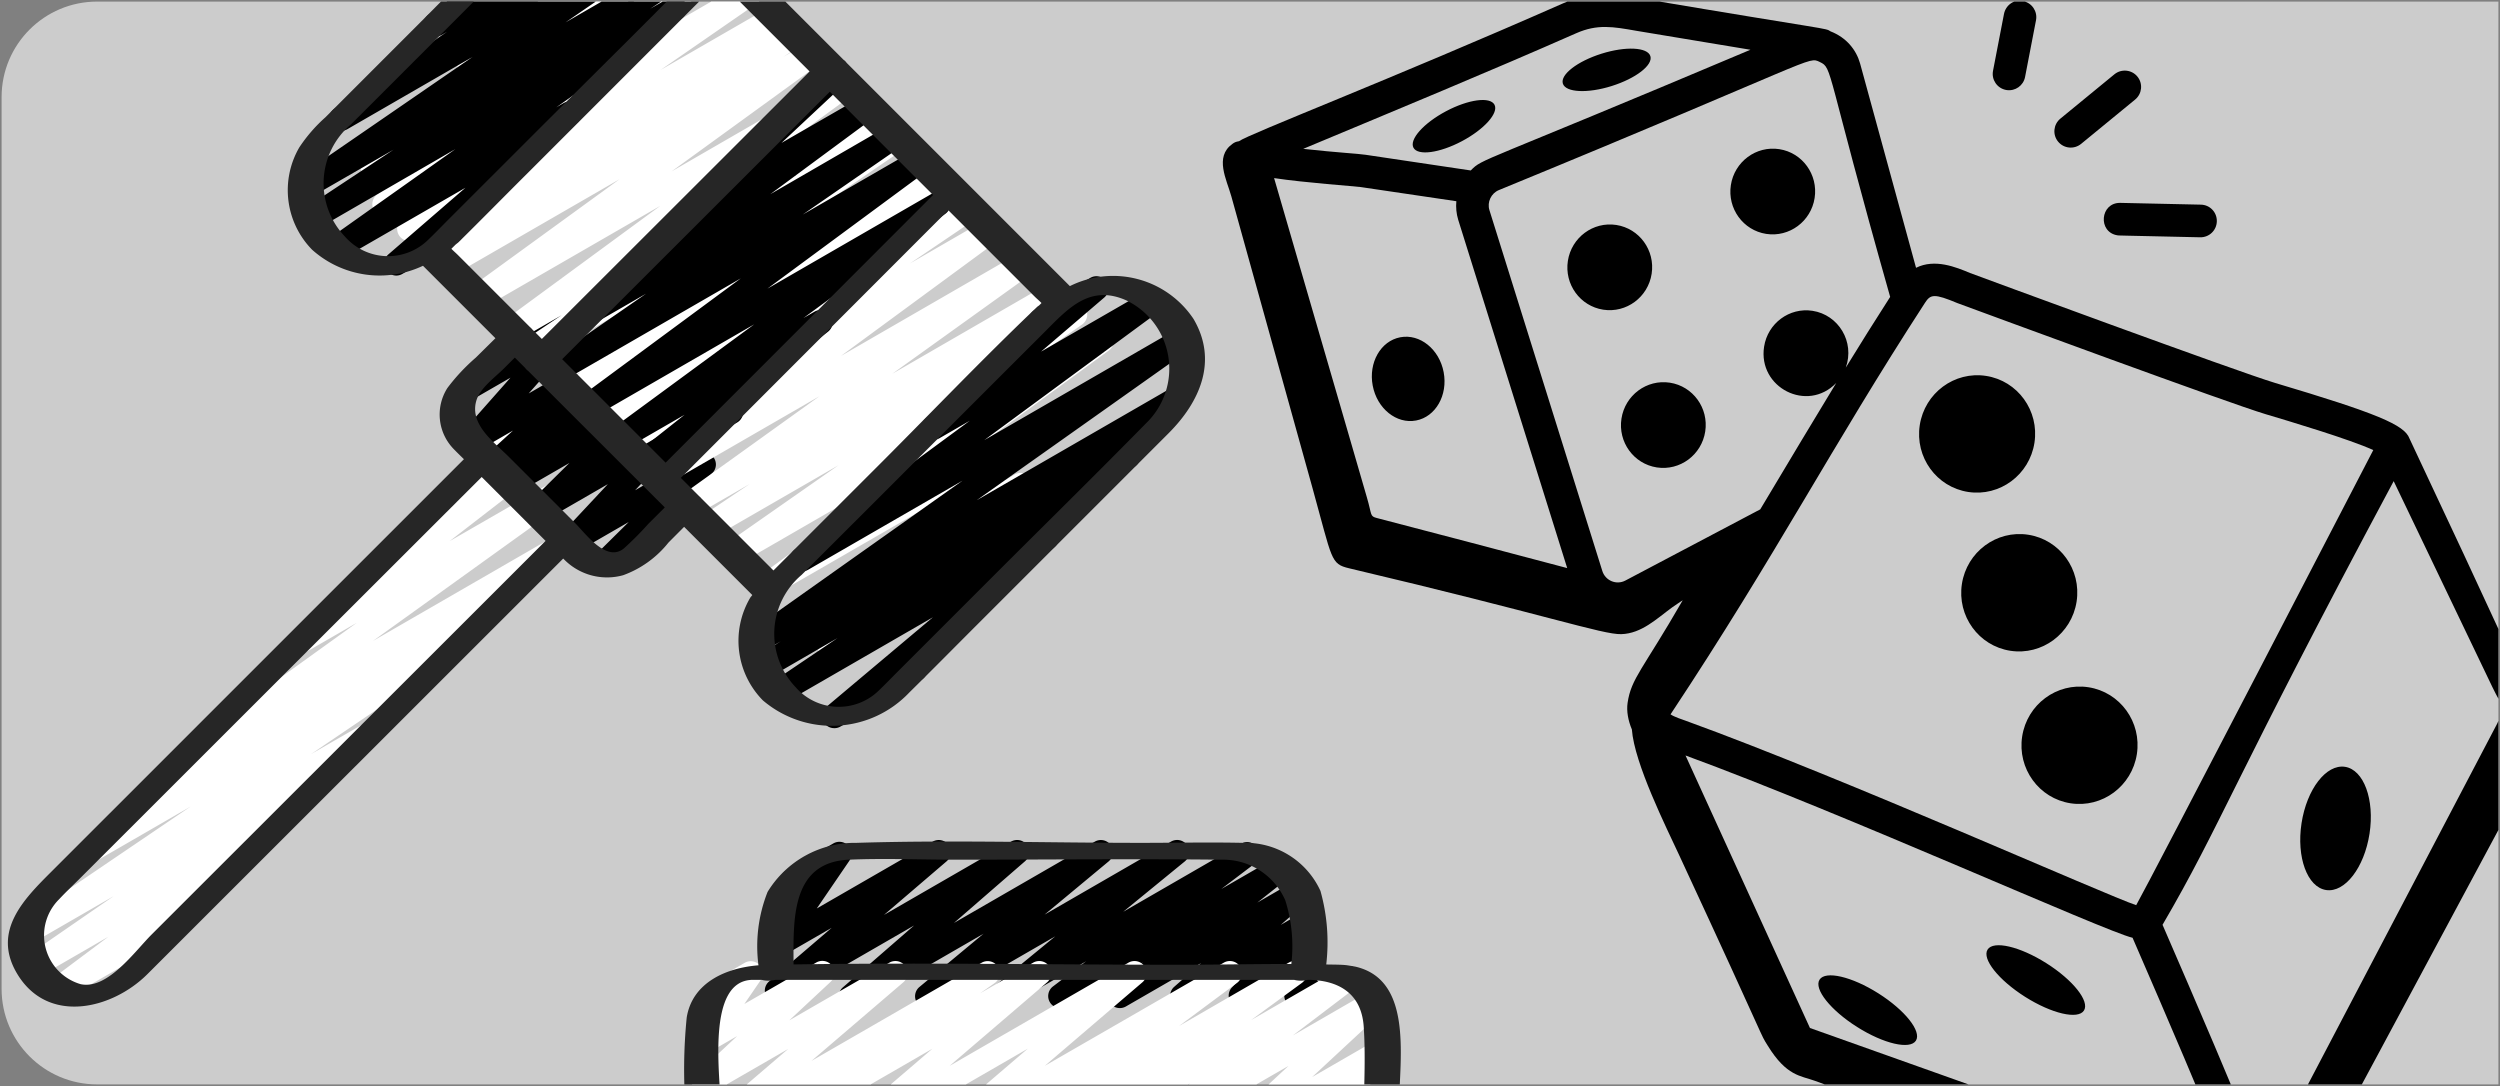 <?xml version="1.0" encoding="UTF-8"?>
<svg xmlns="http://www.w3.org/2000/svg" fill="none" viewBox="0 0 785 341">
  <rect x="0" y="0" width="785" height="341" fill="#808080" stroke="none"/>
  <g clip-path="url(#a)">
    <path fill="#fff" fill-opacity=".6" d="M.5 30.5c0-16.569 13.431-30 30-30h754v340h-754c-16.569 0-30-13.431-30-30v-280Z"></path>
    <path fill="#fff" d="M18.436 314.352a3.796 3.796 0 0 1-2.222-.718 3.797 3.797 0 0 1-1.383-1.881 3.798 3.798 0 0 1-.022-2.334 3.795 3.795 0 0 1 1.347-1.907l17.875-13.384-21.28 12.297a3.807 3.807 0 0 1-2.773.344 3.8 3.8 0 0 1-2.258-1.646 3.8 3.8 0 0 1 .973-5.105l26.995-18.635-24.996 14.44a3.825 3.825 0 0 1-2.888.488 3.827 3.827 0 0 1-2.875-4.584 3.826 3.826 0 0 1 1.696-2.387l53.2-36.077L30.9 269.975a3.797 3.797 0 0 1-1.391.513c-.493.077-.996.057-1.482-.06a3.796 3.796 0 0 1-2.352-1.711 3.8 3.8 0 0 1-.453-2.873 3.805 3.805 0 0 1 1.711-2.352l26.395-17.1a3.652 3.652 0 0 1-1.951-.384 3.655 3.655 0 0 1-1.461-1.348 3.801 3.801 0 0 1-.541-2.767 3.803 3.803 0 0 1 1.514-2.379l61.157-43.966-15.8 9.12a3.8 3.8 0 0 1-2.763.421 3.801 3.801 0 0 1-2.901-4.313 3.797 3.797 0 0 1 1.431-2.4l35.013-27.087a3.8 3.8 0 0 1-1.698-1.031 3.796 3.796 0 0 1-.945-1.747 3.789 3.789 0 0 1 .065-1.985c.197-.645.562-1.225 1.058-1.682l24.206-22.085a3.789 3.789 0 0 1 .353-2.183c.331-.677.857-1.24 1.509-1.617l6.604-3.8a3.802 3.802 0 0 1 2.66-.394c.904.198 1.706.718 2.254 1.465.548.747.804 1.668.721 2.59a3.799 3.799 0 0 1-1.174 2.419l-6.125 5.586 8.519-4.91a3.808 3.808 0 0 1 2.742-.38c.929.222 1.74.787 2.272 1.58.531.793.745 1.758.598 2.702a3.802 3.802 0 0 1-1.394 2.391l-28.082 21.721 32.969-19a3.8 3.8 0 0 1 2.772-.374 3.805 3.805 0 0 1 2.277 1.625c.525.811.721 1.792.548 2.743-.173.95-.701 1.8-1.478 2.375l-61.142 43.958 53.846-31.084a3.801 3.801 0 0 1 5.094 1.332c.513.837.682 1.84.472 2.798-.21.959-.783 1.799-1.598 2.345l-26.395 17.1c.683-.054 1.369.084 1.978.398.61.315 1.119.793 1.472 1.381.522.833.7 1.837.498 2.799a3.801 3.801 0 0 1-1.585 2.361l-53.2 36.085 15.71-9.059c.849-.48 1.849-.614 2.795-.377a3.802 3.802 0 0 1 2.8 4.427 3.798 3.798 0 0 1-1.537 2.364L87.018 255.14a3.871 3.871 0 0 1 1.993.37c.62.298 1.149.755 1.534 1.325a3.8 3.8 0 0 1 .572 2.747 3.798 3.798 0 0 1-1.469 2.39l-28.667 21.47a3.803 3.803 0 0 1 2.217 3.278 3.798 3.798 0 0 1-.462 2.002 3.798 3.798 0 0 1-1.437 1.469l-40.972 23.651a3.703 3.703 0 0 1-1.892.51Z"></path>
    <path fill="#000" d="M189.801 180.599a3.795 3.795 0 0 1-2.119-.641 3.794 3.794 0 0 1-1.403-1.714 3.812 3.812 0 0 1-.209-2.204c.151-.739.518-1.417 1.056-1.946l10.298-10.184-16.28 9.401c-.789.462-1.719.624-2.618.456a3.795 3.795 0 0 1-2.277-1.37 3.8 3.8 0 0 1 .214-4.976l14.402-15.405-19.669 11.354c-.799.449-1.734.595-2.632.409a3.805 3.805 0 0 1-2.254-1.419 3.804 3.804 0 0 1-.768-2.551c.059-.914.448-1.777 1.094-2.428l12.16-12.008-16.211 9.356a3.8 3.8 0 0 1-4.996-1.138 3.798 3.798 0 0 1-.645-2.671c.126-.94.598-1.799 1.324-2.408l.601-.486-1.9 1.086c-.809.451-1.755.591-2.66.394a3.8 3.8 0 0 1-2.254-1.465 3.802 3.802 0 0 1-.721-2.59c.084-.922.501-1.782 1.174-2.419l8.572-7.835-11.4 6.604c-.781.479-1.71.659-2.614.507a3.799 3.799 0 0 1-3.168-3.854c.025-.916.381-1.792 1.002-2.467l15.39-17.396-11.696 6.741c-.809.451-1.755.591-2.66.393a3.8 3.8 0 0 1-2.254-1.464 3.802 3.802 0 0 1-.721-2.59c.083-.923.501-1.783 1.173-2.419l18.408-16.872c-.101-.747.023-1.508.356-2.185a3.805 3.805 0 0 1 1.513-1.615l6.627-3.8a3.802 3.802 0 0 1 2.66-.394 3.801 3.801 0 0 1 1.802 6.474l-.441.403 1.596-.92a3.8 3.8 0 0 1 4.831.894c.569.697.873 1.573.856 2.473a3.8 3.8 0 0 1-.945 2.44l-15.39 17.396 21.508-12.411a3.796 3.796 0 0 1 2.66-.393c.904.197 1.706.718 2.254 1.464.548.747.804 1.668.721 2.59a3.801 3.801 0 0 1-1.174 2.419l-8.58 7.836 11.476-6.62c.825-.468 1.794-.61 2.719-.4.924.211 1.736.759 2.277 1.538.541.779.771 1.732.645 2.671-.125.94-.598 1.799-1.324 2.408l-.593.486 1.915-1.102a3.806 3.806 0 0 1 2.632-.409c.898.186 1.699.69 2.254 1.419.556.73.829 1.636.769 2.551-.06.915-.449 1.777-1.095 2.428l-12.16 12.016 16.241-9.379c.79-.457 1.717-.615 2.613-.444.896.17 1.701.656 2.268 1.371.567.714.858 1.609.82 2.52a3.795 3.795 0 0 1-1.027 2.443l-14.402 15.398 19.707-11.4c.799-.45 1.734-.595 2.632-.409.898.185 1.699.69 2.254 1.419.556.73.829 1.635.769 2.55-.06.915-.449 1.778-1.095 2.429l-15.048 14.881c.616.306 1.137.773 1.508 1.352a3.797 3.797 0 0 1 .119 3.901 3.787 3.787 0 0 1-1.422 1.442l-17.191 9.926c-.558.347-1.197.541-1.854.562Z"></path>
    <path fill="#fff" d="M260.739 207.67a3.798 3.798 0 0 1-3.568-2.475 3.793 3.793 0 0 1-.118-2.272 3.797 3.797 0 0 1 1.201-1.933l29.313-25.293-35.765 20.649c-.844.477-1.839.614-2.78.381a3.802 3.802 0 0 1-2.284-1.63 3.8 3.8 0 0 1-.542-2.752c.177-.954.711-1.803 1.494-2.375l41.04-29.367-46.102 26.6c-.841.475-1.831.612-2.769.382a3.803 3.803 0 0 1-2.282-1.616 3.8 3.8 0 0 1 .909-5.119l48.412-35.409-54.545 31.495c-.846.469-1.84.597-2.777.358a3.797 3.797 0 0 1-2.269-1.642 3.801 3.801 0 0 1-.528-2.75c.181-.951.718-1.797 1.501-2.365l35.005-24.457-39.193 22.617c-.851.46-1.845.579-2.78.331a3.8 3.8 0 0 1-2.754-4.417c.19-.949.734-1.789 1.521-2.351l15.329-10.29-17.784 10.267c-.844.49-1.845.636-2.794.408a3.796 3.796 0 0 1-2.303-1.633c-.53-.82-.724-1.812-.542-2.771.182-.959.727-1.811 1.52-2.38l43.791-31.441-49.149 28.378c-.841.486-1.837.632-2.782.406a3.797 3.797 0 0 1-2.3-1.618c-.532-.814-.731-1.8-.558-2.757.174-.956.707-1.809 1.491-2.384l49.4-36.306-55.739 32.186c-.852.486-1.859.623-2.81.384a3.805 3.805 0 0 1-2.293-1.669 3.803 3.803 0 0 1-.498-2.792c.2-.96.764-1.806 1.573-2.36l20.779-14.075-23.636 13.642c-.844.466-1.833.594-2.768.359a3.805 3.805 0 0 1-2.266-1.628 3.801 3.801 0 0 1-.543-2.737c.172-.948.699-1.796 1.473-2.37l41.161-29.298-46.124 26.6c-.855.478-1.861.607-2.809.361a3.795 3.795 0 0 1-2.279-1.681 3.797 3.797 0 0 1-.483-2.791c.204-.957.771-1.799 1.581-2.349l4.415-2.911-6.216 3.579c-.851.486-1.855.625-2.806.388a3.794 3.794 0 0 1-2.294-1.659 3.801 3.801 0 0 1-.51-2.786 3.802 3.802 0 0 1 1.559-2.365l26.129-17.867-29.42 16.986c-.853.478-1.857.609-2.804.366a3.802 3.802 0 0 1-2.28-1.672 3.796 3.796 0 0 1-.494-2.784c.199-.957.76-1.801 1.565-2.355l11.78-7.858-14.007 8.078c-.841.475-1.831.612-2.769.382a3.803 3.803 0 0 1-2.282-1.616 3.8 3.8 0 0 1 .909-5.119l49.15-36.077-55.48 32.011a3.801 3.801 0 0 1-2.777.389 3.799 3.799 0 0 1-2.288-1.621 3.8 3.8 0 0 1 .93-5.129l46.809-34.01-52.661 30.4a3.799 3.799 0 0 1-2.798.35 3.803 3.803 0 0 1-2.269-1.675 3.801 3.801 0 0 1-.489-2.777 3.8 3.8 0 0 1 1.559-2.35l5.662-3.747-7.54 4.347a3.798 3.798 0 0 1-2.821.378 3.799 3.799 0 0 1-2.292-1.688 3.797 3.797 0 0 1-.476-2.807 3.8 3.8 0 0 1 1.607-2.35l1.125-.76-2.767 1.588a3.799 3.799 0 0 1-5.079-1.277 3.801 3.801 0 0 1-.516-2.773c.19-.956.74-1.803 1.537-2.365l30.894-21.364-34.603 20.018a3.799 3.799 0 0 1-2.797.4 3.8 3.8 0 0 1-2.3-1.642 3.798 3.798 0 0 1-.531-2.776 3.798 3.798 0 0 1 1.532-2.375l39.695-28.12-39.361 22.724a3.798 3.798 0 0 1-2.782.374 3.799 3.799 0 0 1-2.812-4.396 3.799 3.799 0 0 1 1.505-2.37l33.494-23.56a3.799 3.799 0 0 1-4.404-1.978 3.801 3.801 0 0 1-.298-2.547 3.803 3.803 0 0 1 1.388-2.156l29.701-22.868a3.862 3.862 0 0 1-1.239-1.094 3.803 3.803 0 0 1-.707-2.627 3.805 3.805 0 0 1 1.231-2.426l21.068-19a3.8 3.8 0 0 1 .378-2.141 3.809 3.809 0 0 1 1.491-1.583l6.589-3.8a3.801 3.801 0 0 1 2.653-.381 3.8 3.8 0 0 1 2.245 1.465 3.8 3.8 0 0 1 .719 2.582 3.797 3.797 0 0 1-1.163 2.414l-2.28 2.06 3.8-2.196a3.801 3.801 0 0 1 2.758-.404 3.798 3.798 0 0 1 2.291 1.586c.536.8.748 1.773.594 2.723a3.804 3.804 0 0 1-1.425 2.396l-18.734 14.44 22.352-12.92a3.799 3.799 0 0 1 5.118 1.235 3.798 3.798 0 0 1-1.03 5.164l-32.307 22.724 36.358-21.006a3.8 3.8 0 0 1 4.097 6.392l-39.695 28.12 44.46-25.665a3.799 3.799 0 0 1 5.079 1.277c.522.824.706 1.817.516 2.773a3.798 3.798 0 0 1-1.537 2.365l-30.901 21.371 34.64-19.988a3.8 3.8 0 0 1 5.088 1.32c.515.833.688 1.833.484 2.791a3.8 3.8 0 0 1-1.582 2.35l-1.124.76 2.758-1.588a3.801 3.801 0 0 1 4.006 6.46l-5.662 3.747 7.554-4.362a3.8 3.8 0 0 1 2.777-.389 3.8 3.8 0 0 1 2.841 4.371 3.8 3.8 0 0 1-1.484 2.38l-46.831 33.995 52.661-30.4a3.799 3.799 0 0 1 2.782-.406 3.798 3.798 0 0 1 2.3 1.618 3.8 3.8 0 0 1 .558 2.756 3.801 3.801 0 0 1-1.491 2.385l-49.157 36.077 55.48-32.011a3.8 3.8 0 0 1 2.841-.425 3.798 3.798 0 0 1 2.327 1.685 3.8 3.8 0 0 1 .482 2.832 3.794 3.794 0 0 1-1.637 2.36l-11.78 7.858 13.977-8.086a3.799 3.799 0 0 1 5.062 1.296 3.803 3.803 0 0 1 .512 2.766 3.803 3.803 0 0 1-1.531 2.36l-26.129 17.898 29.42-16.986c.855-.496 1.87-.639 2.83-.399a3.799 3.799 0 0 1 2.307 1.686c.52.841.692 1.852.48 2.817a3.8 3.8 0 0 1-1.62 2.355l-4.415 2.918 6.216-3.587a3.803 3.803 0 0 1 2.789-.39 3.799 3.799 0 0 1 2.291 1.636 3.803 3.803 0 0 1 .537 2.764 3.801 3.801 0 0 1-1.513 2.375l-41.169 29.283 46.14-26.6a3.799 3.799 0 0 1 2.784-.345 3.8 3.8 0 0 1 2.263 1.66c.515.822.696 1.809.506 2.76a3.799 3.799 0 0 1-1.525 2.355L285.69 82.749l23.621-13.634a3.8 3.8 0 0 1 2.783-.406 3.798 3.798 0 0 1 2.299 1.618 3.8 3.8 0 0 1 .558 2.756 3.801 3.801 0 0 1-1.491 2.385l-49.4 36.305 55.746-32.193a3.802 3.802 0 0 1 2.791-.405 3.796 3.796 0 0 1 2.301 1.629 3.8 3.8 0 0 1 .545 2.771 3.799 3.799 0 0 1-1.517 2.382L280.18 117.367l49.096-28.363a3.801 3.801 0 0 1 2.804-.366c.947.243 1.763.842 2.28 1.672.517.83.694 1.827.494 2.784a3.798 3.798 0 0 1-1.565 2.355L317.96 105.731l17.784-10.26a3.799 3.799 0 0 1 2.777-.358 3.801 3.801 0 0 1 2.797 4.393 3.804 3.804 0 0 1-1.501 2.365l-34.96 24.456 39.163-22.617a3.8 3.8 0 0 1 5.051 1.234c.527.809.727 1.789.558 2.739a3.799 3.799 0 0 1-1.467 2.38l-48.42 35.424 52.729-30.438a3.802 3.802 0 0 1 5.064 1.249c.525.815.719 1.8.542 2.753a3.798 3.798 0 0 1-1.494 2.374l-41.04 29.352 3.04-1.764a3.796 3.796 0 0 1 2.714-.433c.927.199 1.746.737 2.297 1.509.55.773.792 1.723.677 2.664a3.8 3.8 0 0 1-1.295 2.424l-39.984 34.512c.438.402.776.902.986 1.458.209.557.286 1.155.222 1.747a3.802 3.802 0 0 1-.589 1.659 3.797 3.797 0 0 1-1.273 1.216l-19.699 11.4c-.577.334-1.233.507-1.9.501Z"></path>
    <path fill="#000" d="M124.464 86.534a3.799 3.799 0 0 1-2.17-.676 3.806 3.806 0 0 1-1.396-1.794 3.8 3.8 0 0 1 1.073-4.203l24.175-20.908-38.418 22.146a3.8 3.8 0 0 1-5.097-1.242 3.803 3.803 0 0 1-.531-2.776 3.798 3.798 0 0 1 1.532-2.375l39.36-27.892L100.06 71.653a3.8 3.8 0 0 1-3.998-6.46l27.497-18.187-25.551 14.721a3.8 3.8 0 0 1-5.1-1.272 3.8 3.8 0 0 1 1.049-5.15l54.454-37.453-39.353 22.716a3.8 3.8 0 0 1-5.124-1.264 3.798 3.798 0 0 1-.502-2.801 3.798 3.798 0 0 1 1.583-2.365l35.325-24.13-1.634.95a3.799 3.799 0 0 1-2.791.383 3.802 3.802 0 0 1-2.288-1.645 3.797 3.797 0 0 1-.526-2.768 3.797 3.797 0 0 1 1.524-2.37l24.092-16.94a3.801 3.801 0 0 1-1.497-1.191 3.807 3.807 0 0 1-.727-1.769 3.8 3.8 0 0 1 1.35-3.447l24.32-20.056-.137-.137a3.796 3.796 0 0 1-.376-2.879 3.8 3.8 0 0 1 1.767-2.304l17.48-10.108a3.8 3.8 0 0 1 5.641 3.809 3.802 3.802 0 0 1-1.324 2.408l-7.547 6.232 17.769-10.237a3.8 3.8 0 0 1 5.032 1.286 3.803 3.803 0 0 1 .533 2.741 3.801 3.801 0 0 1-1.484 2.365l-9.531 6.688 12.867-7.418c.85-.486 1.855-.625 2.805-.388a3.797 3.797 0 0 1 2.295 1.66c.522.828.705 1.826.51 2.786a3.802 3.802 0 0 1-1.559 2.365l-35.241 24.092 36.305-20.976c.85-.486 1.855-.625 2.805-.388.95.237 1.772.832 2.295 1.66.522.828.705 1.826.509 2.786a3.797 3.797 0 0 1-1.558 2.365L177.58 7.03l50.122-28.933a3.8 3.8 0 0 1 2.83-.399 3.798 3.798 0 0 1 2.307 1.686c.521.841.693 1.852.48 2.817a3.803 3.803 0 0 1-1.619 2.355L204.18 2.744l5.761-3.321a3.8 3.8 0 0 1 5.097 1.242c.527.823.718 1.817.531 2.776a3.798 3.798 0 0 1-1.532 2.375l-39.368 27.9 2.28-1.338a3.801 3.801 0 0 1 2.694-.4 3.803 3.803 0 0 1 2.27 1.505c.544.765.787 1.704.68 2.637a3.799 3.799 0 0 1-1.259 2.415l-36.616 31.669c.155.178.293.372.41.578a3.801 3.801 0 0 1 .376 2.879 3.8 3.8 0 0 1-1.767 2.304L126.326 86.017a3.803 3.803 0 0 1-1.862.517ZM261.94 228.646c-.78 0-1.54-.241-2.178-.688a3.799 3.799 0 0 1-1.39-1.813 3.796 3.796 0 0 1-.099-2.283 3.798 3.798 0 0 1 1.227-1.926l33.44-28.12-46.458 26.82a3.804 3.804 0 0 1-2.785.345 3.795 3.795 0 0 1-2.262-1.66 3.801 3.801 0 0 1-.507-2.76c.19-.95.735-1.793 1.526-2.355l20.52-13.854-21.622 12.532a3.801 3.801 0 0 1-5.225-1.258 3.796 3.796 0 0 1-.454-2.873c.236-.98.852-1.826 1.711-2.352l7.76-5.023-5.472 3.154c-.846.488-1.848.631-2.797.4a3.8 3.8 0 0 1-2.301-1.642 3.796 3.796 0 0 1-.53-2.775c.186-.96.735-1.81 1.532-2.375l66.644-47.211-48.534 28.013a3.8 3.8 0 0 1-5.038-1.235 3.799 3.799 0 0 1-.563-2.73c.165-.949.684-1.8 1.452-2.381l54.963-40.477-9.447 5.449c-.82.474-1.788.624-2.714.421a3.803 3.803 0 0 1-2.289-1.517 3.802 3.802 0 0 1 .633-5.083l33.182-28.386a2.806 2.806 0 0 1-.335-.494 3.805 3.805 0 0 1-.376-2.879 3.8 3.8 0 0 1 1.767-2.304l17.48-10.1a3.802 3.802 0 0 1 2.702-.403c.919.205 1.729.744 2.274 1.513.544.769.784 1.712.672 2.647a3.798 3.798 0 0 1-1.278 2.414L326.89 110.406l32.968-19a3.8 3.8 0 0 1 5.631 3.961 3.799 3.799 0 0 1-1.473 2.385L309.06 138.206l60.184-34.747a3.803 3.803 0 0 1 2.798-.4 3.801 3.801 0 0 1 2.831 4.417c-.187.959-.735 1.81-1.532 2.375l-66.629 47.203 61.727-35.628a3.794 3.794 0 0 1 2.838-.4 3.799 3.799 0 0 1 2.778 4.525 3.799 3.799 0 0 1-1.641 2.35l-17.959 11.635a3.795 3.795 0 0 1 2.168.845 3.8 3.8 0 0 1-.276 6.102l-27.474 18.559c.766.032 1.505.295 2.118.754.614.46 1.075 1.094 1.321 1.82.247.726.268 1.51.061 2.248a3.795 3.795 0 0 1-1.22 1.889L289.3 206.895a3.797 3.797 0 0 1 1.386 1.391c.332.576.507 1.23.507 1.896 0 .666-.175 1.32-.507 1.897s-.81 1.056-1.386 1.39l-25.399 14.668c-.594.347-1.273.524-1.961.509ZM202.113 149.052a3.798 3.798 0 0 1-2.198-.704 3.8 3.8 0 0 1-1.385-1.844 3.792 3.792 0 0 1-.063-2.306c.218-.757.666-1.427 1.282-1.918l15.2-12.038-18.567 10.716c-.841.486-1.837.631-2.782.405a3.793 3.793 0 0 1-2.3-1.618c-.532-.814-.731-1.8-.557-2.756a3.796 3.796 0 0 1 1.49-2.385l44.604-32.771-50.509 29.153c-.841.482-1.833.624-2.775.398a3.799 3.799 0 0 1-2.293-1.613 3.799 3.799 0 0 1-.563-2.746c.169-.953.696-1.806 1.473-2.385l50.449-37.24-57.045 32.931c-.85.495-1.858.64-2.813.407a3.798 3.798 0 0 1-2.308-1.657 3.798 3.798 0 0 1 1.055-5.164l31.35-21.698-15.611 9.006a3.8 3.8 0 0 1-5.026-1.236 3.799 3.799 0 0 1-.569-2.722 3.803 3.803 0 0 1 1.438-2.38l35.72-26.402a3.624 3.624 0 0 1-1.836-.325 3.623 3.623 0 0 1-1.432-1.195 3.8 3.8 0 0 1-.733-2.606 3.807 3.807 0 0 1 1.189-2.433l36.016-33.683a3.8 3.8 0 0 1 1.84-3.952l6.596-3.8a3.8 3.8 0 0 1 5.006 1 3.795 3.795 0 0 1 .727 2.638 3.802 3.802 0 0 1-1.233 2.442l-19.563 18.308 25.08-14.44a3.799 3.799 0 0 1 5.038 1.235c.527.806.729 1.782.564 2.731a3.801 3.801 0 0 1-1.452 2.38l-32.764 24.206 37.567-21.751a3.8 3.8 0 0 1 5.08 1.277c.521.824.706 1.816.515 2.773a3.799 3.799 0 0 1-1.537 2.365L252.06 67.374l35.188-20.315a3.8 3.8 0 0 1 5.026 1.236 3.799 3.799 0 0 1-.869 5.103l-50.441 37.24 51.756-29.883a3.801 3.801 0 0 1 2.783-.406 3.798 3.798 0 0 1 2.299 1.618c.532.814.731 1.8.558 2.756a3.804 3.804 0 0 1-1.49 2.385L252.28 99.872l3.519-2.029a3.801 3.801 0 0 1 2.73-.383 3.799 3.799 0 0 1 2.27 1.563c.535.787.755 1.745.617 2.686a3.792 3.792 0 0 1-1.361 2.397l-28.12 22.306c.366.296.675.657.912 1.064a3.8 3.8 0 0 1 .38 2.884 3.801 3.801 0 0 1-1.771 2.307l-27.474 15.861c-.566.336-1.211.517-1.869.525ZM267.161 316.7a3.796 3.796 0 0 1-2.169-.677 3.791 3.791 0 0 1-1.396-1.793 3.802 3.802 0 0 1-.122-2.27c.191-.751.608-1.425 1.194-1.933l22.352-19.425-41.192 23.772c-.819.465-1.782.609-2.701.404-.92-.205-1.73-.744-2.275-1.513a3.801 3.801 0 0 1-.671-2.648c.111-.935.567-1.795 1.277-2.414l19.699-16.872-15.337 8.847c-.745.431-1.615.595-2.467.467a3.793 3.793 0 0 1-2.22-1.174 3.791 3.791 0 0 1-1.003-2.302c-.064-.859.166-1.714.652-2.425l10.252-14.995-.266.144c-.432.275-.916.46-1.422.543a3.803 3.803 0 0 1-1.521-.059 3.796 3.796 0 0 1-1.375-.651c-.41-.307-.754-.694-1.01-1.138a3.792 3.792 0 0 1-.36-2.96c.143-.493.384-.951.708-1.348a3.823 3.823 0 0 1 1.18-.961l14.698-8.481a3.804 3.804 0 0 1 2.468-.468c.852.128 1.635.542 2.22 1.174.586.632.94 1.443 1.003 2.302.064.859-.166 1.714-.652 2.426l-10.237 14.987 36.419-20.999c.82-.465 1.782-.608 2.702-.403.919.205 1.729.744 2.274 1.512.544.769.784 1.713.672 2.648a3.797 3.797 0 0 1-1.278 2.414l-19.684 16.857 39.908-23.028c.818-.469 1.78-.617 2.701-.416a3.806 3.806 0 0 1 2.282 1.505c.548.768.79 1.711.681 2.647a3.8 3.8 0 0 1-1.271 2.42l-22.337 19.395L343.8 264.26a3.793 3.793 0 0 1 2.714-.397c.923.21 1.734.756 2.274 1.533a3.799 3.799 0 0 1-.664 5.073l-20.125 16.72 39.71-22.929a3.803 3.803 0 0 1 2.733-.42c.931.208 1.75.759 2.294 1.543.544.784.773 1.744.641 2.689a3.797 3.797 0 0 1-1.351 2.412L352.684 286.3l37.042-21.386a3.795 3.795 0 0 1 2.759-.395c.937.223 1.754.793 2.287 1.594.532.802.741 1.776.583 2.726-.158.949-.67 1.804-1.433 2.39l-10.435 7.919 16.72-9.652a3.797 3.797 0 0 1 2.744-.405c.934.216 1.751.776 2.289 1.568a3.799 3.799 0 0 1-.777 5.107l-9.667 7.646 11.4-6.589a3.801 3.801 0 0 1 2.69-.412c.916.2 1.727.732 2.275 1.493.548.761.795 1.699.694 2.631a3.805 3.805 0 0 1-1.244 2.421l-8.451 7.463 6.559-3.8a3.798 3.798 0 0 1 2.593-.427c.888.17 1.686.651 2.25 1.357.565.706.86 1.59.832 2.493a3.804 3.804 0 0 1-.986 2.437l-4.112 4.453a3.809 3.809 0 0 1 2.105-.234 3.8 3.8 0 0 1 2.987 4.848l-1.687 5.578c.586.327 1.075.804 1.416 1.381.342.577.525 1.235.531 1.906a3.8 3.8 0 0 1-1.894 3.317l-3.8 2.189c-.659.379-1.416.551-2.175.494a3.793 3.793 0 0 1-2.077-.811 3.795 3.795 0 0 1-1.265-1.838 3.8 3.8 0 0 1-.015-2.23l.904-2.994-12.844 7.402c-.786.446-1.705.598-2.593.428a3.804 3.804 0 0 1-2.251-1.358 3.806 3.806 0 0 1-.831-2.493c.029-.904.378-1.768.986-2.437l4.028-4.362-17.731 10.298c-.815.465-1.773.611-2.69.412-.917-.2-1.727-.732-2.275-1.493a3.795 3.795 0 0 1-.694-2.632c.101-.932.544-1.795 1.243-2.42l8.482-7.479-23.636 13.635c-.831.476-1.811.621-2.745.405a3.803 3.803 0 0 1-2.288-1.568 3.799 3.799 0 0 1 .777-5.107l9.629-7.6-24.107 13.915c-.836.467-1.818.601-2.748.375a3.8 3.8 0 0 1-2.271-1.593 3.801 3.801 0 0 1-.583-2.712c.154-.945.659-1.797 1.414-2.385l10.45-7.927-24.715 14.25a3.801 3.801 0 0 1-5.027-1.123 3.801 3.801 0 0 1-.641-2.689c.132-.946.614-1.807 1.351-2.412l19.342-15.869-38.326 22.123a3.799 3.799 0 0 1-2.728.417 3.795 3.795 0 0 1-2.291-1.538 3.799 3.799 0 0 1 .694-5.095l20.125-16.72-39.771 22.967c-.572.35-1.229.539-1.9.547Z"></path>
    <path fill="#fff" d="M234.618 362.3a3.8 3.8 0 0 1-3.626-2.652c-.244-.77-.236-1.598.023-2.363.258-.766.753-1.429 1.414-1.893l4.682-3.284-14.083 8.132a3.799 3.799 0 0 1-5.003-1.096 3.797 3.797 0 0 1-.668-2.664c.117-.94.581-1.803 1.301-2.418l28.842-24.7-24.472 14.12c-.81.477-1.767.638-2.688.45a3.802 3.802 0 0 1-2.298-1.465 3.798 3.798 0 0 1-.725-2.627c.091-.936.525-1.804 1.219-2.438l12.92-12.068-8.398 4.841a3.799 3.799 0 0 1-4.677-.716c-.584-.63-.937-1.44-1.001-2.297a3.802 3.802 0 0 1 .647-2.421l5.624-8.208a3.718 3.718 0 0 1-2.053-.425 3.715 3.715 0 0 1-1.496-1.468 3.802 3.802 0 0 1-.38-2.883c.261-.974.898-1.803 1.771-2.307l12.327-7.114c.747-.433 1.62-.599 2.474-.47.854.129 1.638.545 2.224 1.18.586.634.938 1.449.999 2.311.06.861-.175 1.718-.666 2.428l-5.115 7.463 22.527-12.988c.809-.485 1.77-.651 2.696-.466.925.185 1.748.708 2.31 1.466.561.759.82 1.699.726 2.638a3.797 3.797 0 0 1-1.233 2.442l-12.92 12.046 31.441-18.126c.82-.465 1.782-.608 2.702-.403.919.205 1.729.744 2.274 1.512.544.769.784 1.713.672 2.648a3.801 3.801 0 0 1-1.278 2.414l-28.834 24.685L308.3 302.26c.845-.464 1.836-.59 2.77-.351.934.239 1.743.824 2.262 1.637.519.812.71 1.792.533 2.74a3.798 3.798 0 0 1-1.484 2.366l-4.681 3.283 16.742-9.675c.82-.465 1.782-.608 2.702-.403.919.205 1.73.744 2.274 1.512.544.769.784 1.713.672 2.648a3.797 3.797 0 0 1-1.278 2.414l-30.643 26.258 56.187-32.429a3.797 3.797 0 0 1 2.701-.403c.92.205 1.73.744 2.275 1.512.544.769.783 1.713.671 2.648a3.795 3.795 0 0 1-1.277 2.414l-30.666 26.243 56.24-32.414a3.8 3.8 0 0 1 5.622 3.953 3.798 3.798 0 0 1-1.457 2.385l-18.24 13.566 34.451-19.904a3.801 3.801 0 0 1 2.782-.406c.946.226 1.769.805 2.3 1.618.531.814.731 1.801.557 2.757a3.799 3.799 0 0 1-1.49 2.385l-15.96 11.681 28.88-16.659a3.803 3.803 0 0 1 2.753-.39 3.8 3.8 0 0 1 2.869 4.307 3.799 3.799 0 0 1-1.419 2.391l-20.011 15.2 24.031-13.87c.81-.471 1.764-.625 2.681-.435.916.19 1.73.712 2.286 1.465.556.754.814 1.685.725 2.617-.09.932-.519 1.798-1.208 2.433L412.01 338.2l19.63-11.331a3.802 3.802 0 0 1 4.747.817c.574.664.902 1.506.926 2.383.024.878-.256 1.737-.793 2.431l-9.941 12.639 5.153-2.964a3.801 3.801 0 0 1 2.169-.504 3.804 3.804 0 0 1 2.079.799 3.805 3.805 0 0 1 1.275 1.826c.233.722.244 1.498.032 2.226l-1.816 6.21c.598.318 1.1.79 1.455 1.368.354.578.547 1.239.56 1.917.012.678-.157 1.346-.49 1.936a3.792 3.792 0 0 1-1.404 1.421l-3.8 2.189c-.656.378-1.411.551-2.166.498a3.801 3.801 0 0 1-3.382-4.845l1.087-3.732-14.037 8.102a3.799 3.799 0 0 1-4.746-.818 3.798 3.798 0 0 1-.133-4.814l9.933-12.654-31.7 18.301c-.809.47-1.764.625-2.68.434a3.792 3.792 0 0 1-2.286-1.465 3.798 3.798 0 0 1-.725-2.617c.089-.932.519-1.798 1.207-2.432l22.443-20.847-46.694 26.957c-.835.464-1.814.596-2.743.37a3.794 3.794 0 0 1-2.266-1.588 3.8 3.8 0 0 1 .814-5.09l19.988-15.2-37.286 21.546a3.799 3.799 0 0 1-5.082-1.212c-.532-.814-.731-1.8-.558-2.757.174-.956.707-1.809 1.49-2.384l15.96-11.712-31.342 18.08c-.839.478-1.829.617-2.768.391-.938-.226-1.756-.8-2.286-1.607a3.803 3.803 0 0 1-.568-2.737c.165-.951.686-1.804 1.457-2.385l18.24-13.566-34.519 19.927a3.804 3.804 0 0 1-2.714.422 3.802 3.802 0 0 1-2.289-1.518 3.797 3.797 0 0 1-.668-2.664 3.802 3.802 0 0 1 1.301-2.419l30.666-26.258-56.24 32.475a3.804 3.804 0 0 1-2.714.422 3.802 3.802 0 0 1-2.289-1.518 3.797 3.797 0 0 1-.668-2.664 3.802 3.802 0 0 1 1.301-2.419l30.643-26.265-56.24 32.475c-.58.343-1.241.524-1.915.524Z"></path>
    <path fill="#262626" d="M239.535 219.914a33.437 33.437 0 0 0 23.46 7.943 33.436 33.436 0 0 0 22.49-10.375c7.258-7.144 14.44-14.44 21.607-21.599l59.842-59.843c9.766-9.766 15.603-22.663 7.843-35.872a30.355 30.355 0 0 0-38.836-10.328l-70.087-70.095a3.843 3.843 0 0 0-1.011-1.003l-32.642-32.642a25.187 25.187 0 0 0 4.6-13.56 25.195 25.195 0 0 0-3.536-13.876c-10.298-17.533-35.484-16.781-49.119-3.8-17.837 16.971-34.876 34.876-52.288 52.28l-29.708 29.716a48.231 48.231 0 0 0-8.17 9.424 26.706 26.706 0 0 0 4.036 32.14 31.783 31.783 0 0 0 34.8 5.031l22.747 22.747-6.149 6.08a60.688 60.688 0 0 0-8.952 9.583 15.503 15.503 0 0 0 1.816 18.939c1.094 1.156 2.28 2.28 3.39 3.39L16.065 273.775C7.492 282.34-2.411 292.296 5.189 305.421c9.523 16.447 29.914 11.636 41.131.426l69.502-69.464 61.028-60.998c.137.137.266.274.403.403a18.901 18.901 0 0 0 8.563 4.905c3.238.848 6.643.821 9.867-.079a32.205 32.205 0 0 0 14.212-10.245l4.917-4.94 21.41 21.41c-.221.334-.517.608-.715.957a26.659 26.659 0 0 0-3.418 16.74 26.666 26.666 0 0 0 7.446 15.378ZM353.626 94.301a23.783 23.783 0 0 1 8.775 7.197 23.786 23.786 0 0 1 4.444 10.442c.618 3.788.31 7.67-.898 11.313a23.791 23.791 0 0 1-6.035 9.61c-16.211 16.508-32.726 32.718-49.081 49.081l-28.66 28.66c-2.075 2.067-4.104 4.195-6.224 6.217a17.981 17.981 0 0 1-6.127 3.928 18.002 18.002 0 0 1-7.182 1.177 17.986 17.986 0 0 1-7.06-1.765 17.984 17.984 0 0 1-5.783-4.42 24.235 24.235 0 0 1-5.186-8.328 24.252 24.252 0 0 1-1.461-9.702c.18-3.299 1.032-6.528 2.504-9.486a24.263 24.263 0 0 1 6.058-7.717l21.159-21.128c18.473-18.483 36.966-36.977 55.48-55.48 7.121-7.144 13.938-14.638 25.277-9.599Zm-28.766-1.201c.578.585 1.452 1.307 2.166 2.052l-.684.692c-.212.19-.478.327-.691.524-17.837 16.971-34.831 34.892-52.311 52.281l-29.716 29.716c-.258.258-.509.524-.76.76-7.57-7.565-15.137-15.132-22.701-22.702-.176-.226-.38-.427-.608-.6l-5.776-5.776c26.281-26.301 52.559-52.602 78.835-78.903l5.145-5.145 10.146 10.146 16.955 16.956Zm-64.296-64.296 32.422 32.422a233629.007 233629.007 0 0 1-78.835 78.903c-1.717 1.718-3.432 3.433-5.145 5.145l-32.49-32.49 77.71-77.649 6.338-6.331ZM108.291 74.26a24.211 24.211 0 0 1-6.645-18.021 24.219 24.219 0 0 1 2.506-9.481 24.225 24.225 0 0 1 6.062-7.709l21.15-21.151 55.442-55.48c7.16-7.152 13.984-14.645 25.324-9.614a23.778 23.778 0 0 1 8.771 7.192 23.778 23.778 0 0 1 4.44 10.438 23.77 23.77 0 0 1-.903 11.307 23.766 23.766 0 0 1-6.038 9.602c-16.219 16.492-32.68 32.718-49.081 49.081l-28.66 28.652c-2.067 2.075-4.104 4.203-6.217 6.224a17.987 17.987 0 0 1-13.3 5.12 17.989 17.989 0 0 1-7.062-1.754 17.983 17.983 0 0 1-5.789-4.408Zm33.44 3.861 1.246-1.246c.335-.304.715-.54 1.034-.851 7.25-7.144 14.402-14.44 21.599-21.599l59.85-59.865c.152-.152.274-.312.418-.464l28.34 28.34-77.74 77.665-6.338 6.331-3.086-3.086a3.302 3.302 0 0 0-.608-.608l-5.632-5.631-16.94-16.94c-.578-.585-1.452-1.345-2.166-2.067l.023.023ZM47.62 293.429c-5.32 5.32-13.893 17.434-22.314 15.595a15.96 15.96 0 0 1-6.726-26.676c2.113-2.28 4.454-4.446 6.665-6.665l71.288-71.243 54.72-54.659 19.425 19.426.631.63L47.62 293.429Zm155.922-128.904a101.735 101.735 0 0 1-7.661 7.699c-5.465 4.423-11.879-4.56-15.307-7.98l-20.755-20.756c-4.644-4.643-12.441-10.138-10.253-17.662 1.14-3.937 5.769-7.251 8.55-10.017l3.542-3.526 3.2 3.199c.27.388.607.726.995.996l42.887 42.856-5.198 5.191ZM445.86 348.871c-2.198-.27-4.414-.364-6.627-.281.175-16.964 5.502-44.84-18.438-45.661-1.451-.053-2.903-.053-4.355-.084.909-7.743.292-15.59-1.816-23.096a25.832 25.832 0 0 0-9.879-11.222 25.849 25.849 0 0 0-14.441-3.872c-10.64-.235-21.28 0-31.92 0-29.769 0-59.706-.935-89.467 0a32.108 32.108 0 0 0-15.997 4 32.121 32.121 0 0 0-11.903 11.413 46.358 46.358 0 0 0-2.857 23.036c-10.032.798-20.756 5.32-22.534 16.408a163.576 163.576 0 0 0-.289 29.283H81.584c-20.436 0-41.146-.973-61.56 0-2.882-.154-5.765.3-8.46 1.332a20.589 20.589 0 0 0-7.188 4.657c-4.309 5.844-2.105 19.554-1.778 26.303.486 10.253 8.588 9.88 16.211 9.88H231.54c67.534 0 135.082.411 202.616 0h3.534c.053 0 .16 0 .22-.038a14.643 14.643 0 0 0 2.28-.228c4.83-.261 9.366-2.405 12.632-5.973a20.794 20.794 0 0 0 1.52-11.727c.06-8.543 3.131-22.496-8.482-24.13Zm-179.322-78.926c11.111-.494 22.352 0 33.44 0 27.831 0 55.685-.304 83.509 0a21.273 21.273 0 0 1 11.992 3.307 21.277 21.277 0 0 1 8.095 9.446 47.736 47.736 0 0 1 1.9 19.988c-11.682 0-23.386.243-35.036.243-40.394 0-80.864-.707-121.266-.099-.023-13.726-.965-32.08 17.366-32.885Zm-30.088 37.726h2.69c1.427.355 2.92.355 4.347 0H406.34c1.408.349 2.879.349 4.286 0 9.364.053 16.857 3.998 17.579 14.676.585 8.725.16 17.647 0 26.44H226.387c-.167-10.617-4.879-41.116 10.063-41.116Zm50.213 79.124H25.018a25.867 25.867 0 0 1-5.366 0c-8.36-1.969-6.08-13.733-6.08-20.262a118.764 118.764 0 0 1-.509-13.528c1.148-.76 5.464 0 6.84 0H216.021c1.419.335 2.897.335 4.317 0h208.361c1.692.417 3.462.386 5.138-.091 1.156-.19 2.34-.131 3.472.174 1.132.304 2.186.847 3.091 1.592a8.237 8.237 0 0 1 2.158 2.726c.517 1.052.803 2.202.84 3.374.796 8.678.54 17.421-.76 26.038l-155.975-.023Z"></path>
    <path fill="#000" d="M439.69 105.902c-6.152 1.167-10.03 7.964-8.66 15.182 1.369 7.218 7.466 12.123 13.618 10.956 6.152-1.167 10.029-7.964 8.66-15.182-1.369-7.218-7.466-12.123-13.618-10.956ZM459.043 44.331c7.024-3.731 11.601-8.861 10.222-11.457-1.379-2.596-8.191-1.676-15.216 2.055-7.024 3.731-11.601 8.861-10.222 11.456 1.379 2.596 8.191 1.676 15.216-2.055ZM506.072 27.011c7.588-2.384 13.025-6.59 12.144-9.394-.881-2.805-7.746-3.145-15.334-.761-7.589 2.384-13.026 6.59-12.145 9.395.881 2.805 7.747 3.145 15.335.761ZM503.419 97.243c7.265 1.118 14.07-3.932 15.201-11.279 1.13-7.347-3.843-14.209-11.108-15.327-7.264-1.118-14.07 3.932-15.201 11.279-1.13 7.347 3.843 14.209 11.108 15.327ZM524.337 120.161c-7.264-1.118-14.068 3.934-15.198 11.282-1.131 7.349 3.84 14.212 11.103 15.33 7.264 1.117 14.068-3.934 15.199-11.283 1.131-7.349-3.841-14.212-11.104-15.329ZM618.009 154.475c9.944 1.53 19.26-5.388 20.809-15.451 1.548-10.064-5.258-19.462-15.202-20.992-9.944-1.53-19.26 5.388-20.808 15.451-1.549 10.063 5.257 19.462 15.201 20.992ZM634.961 231.244c-1.548 10.062 5.259 19.46 15.205 20.99 9.945 1.53 19.263-5.387 20.811-15.449 1.548-10.062-5.259-19.46-15.205-20.991-9.945-1.53-19.263 5.387-20.811 15.45ZM616.038 183.351c-1.548 10.062 5.259 19.46 15.205 20.991 9.945 1.53 19.263-5.387 20.811-15.45 1.548-10.062-5.259-19.46-15.205-20.99-9.945-1.53-19.263 5.387-20.811 15.449ZM558.692 46.832c-7.263-1.117-14.068 3.934-15.199 11.283-1.13 7.349 3.841 14.212 11.104 15.329 7.263 1.117 14.068-3.934 15.199-11.283 1.13-7.349-3.841-14.212-11.104-15.329ZM642.571 302.453c-8.357-5.285-16.628-7.205-18.471-4.289-1.844 2.916 3.436 9.564 11.794 14.849s16.628 7.205 18.472 4.289c1.844-2.916-3.437-9.564-11.795-14.849ZM589.805 311.911c-8.358-5.286-16.628-7.206-18.472-4.29-1.843 2.916 3.437 9.564 11.795 14.849s16.628 7.206 18.472 4.29c1.843-2.916-3.437-9.565-11.795-14.849ZM730.383 279.468c5.896.907 12.007-7.018 13.651-17.7 1.644-10.683-1.803-20.079-7.699-20.986-5.895-.907-12.007 7.018-13.65 17.701-1.644 10.682 1.803 20.078 7.698 20.985Z"></path>
    <path fill="#000" d="M412.179 153.446c6.227 22.381 5.536 23.601 11.466 25.003 61.977 14.644 79.539 20.838 85.427 20.674 6.382-.177 11.141-4.87 15.994-8.412 1.074-.784 2.214-1.474 3.309-2.23-12.581 21.838-16.154 24.464-17.307 32.186-.394 2.637.178 5.617 1.34 8.38.766 10.651 10.839 30.82 14.905 39.581 28.924 62.325 24.972 55.185 27.769 59.727 5.918 9.615 10.327 9.388 14.802 11.026 144.752 52.985 137.195 50.167 139.801 49.173 1.63.529 3.794-.26 5.284-1.37 3.114-2.322-1.349 5.502 76.495-139.571 4.737-8.829 11.265-15.756 5.51-24.443-6.924-10.471 14.445 30.957-40.406-85.492-1.557-4.265-10.12-7.881-42.265-17.463-11.419-3.406-93.466-33.642-95.686-34.487-4.428-1.849-11.071-4.591-16.981-1.64l-17.562-64.136c-1.224-4.343-4.304-8.165-9.283-10.105-1.735-1.128.661-.165-59.22-10.279-8.167-1.442-15.296-2.691-24.75 1.474-54.315 23.948-98.927 41.121-101.772 43.296-1.017.155-1.461.394-2.104.86-5.667 4.102-1.778 11.171-.301 16.476.204.733 22.671 81.482 25.535 91.773Zm45.69-84.461 34.232 109.393c-19.977-5.285-39.965-10.575-59.729-15.708-2.303-.598-1.519-.86-3.17-6.485-9.052-31.155 4.754 16.277-29.136-100.261 9.682 1.464 25.443 2.554 27.224 2.818l30.002 4.44c-.175 1.914-.004 3.88.577 5.803ZM669.624 294.458c11.156 25.692 21.459 49.704 32.055 75.787-41.852-14.895-126.187-44.939-133.354-47.458-.891-2.006-38.733-84.826-39.073-85.57 49.945 18.303 131.846 55.298 140.372 57.241Zm114.5-67.259-72.966 139.134c-10.627-26.155-20.953-50.214-32.121-75.947 18.335-31.378 22.346-45.474 72.582-139.307l31.038 64.76c3.046 6.362 4.156 5.684 1.467 11.36ZM614.669 95.191c11.432 4.207 85.279 31.443 96.704 34.85 7.026 2.094 26.477 7.893 33.837 11.284-.349.672-70.932 136.841-74.444 142.898-8.814-2.839-91.244-39.672-141.236-57.834-1.193-.419-3.894-1.313-4.981-2.083 33.462-50.514 50.194-83.454 79.871-129.183 1.765-2.734 2.857-3.025 10.249.067Zm-21.157-1.964c-4.719 7.337-9.36 14.753-13.932 22.201 2.888-8.104-2.301-16.581-10.458-17.836-7.263-1.118-14.068 3.934-15.199 11.282-1.973 12.822 13.559 20.825 22.664 11.365-7.578 12.431-13.747 22.813-23.865 39.696l-42.356 22.357c-2.805 1.49-6.284.057-7.241-3.019L467.674 65.969c-.762-2.511.534-5.267 2.958-6.275 100.73-41.375 96.935-42.074 100.798-40.221 4.107 1.963 1.631 1.591 22.082 73.755Zm-98.556-82.803c6.607-2.908 11.48-2.053 18.845-.754l35.832 5.952c-86.498 36.547-83.842 33.917-87.82 37.902l-33.017-4.924c-2.544-.379-8.507-.65-19.583-1.863 30.13-12.588 58.478-24.293 85.743-36.313Z"></path>
    <path fill="#000" d="M664.899 73.894c.531.082-1.146.003 25.949.616 2.834.061 5.178-2.182 5.236-5.013.064-2.83-2.148-5.18-5.009-5.238l-25.276-.556c-6.385-.138-7.164 9.228-.9 10.192ZM653.458 45.185l16.975-13.925c2.187-1.798 2.509-5.027.711-7.215-1.791-2.184-5.017-2.508-7.218-.716l-16.974 13.925c-2.188 1.798-2.509 5.027-.712 7.215 1.798 2.194 5.029 2.506 7.218.715ZM629.867 28.24c.065.013.131.024.197.034 2.705.416 5.285-1.382 5.804-4.098l3.438-17.818c.536-2.781-1.28-5.468-4.061-6.004-2.831-.692-5.472 1.279-6.002 4.064l-3.437 17.818c-.536 2.781 1.28 5.468 4.061 6.004Z"></path>
  </g>
  <defs>
    <clipPath id="a">
      <path fill="#fff" d="M.5 30.5c0-16.569 13.431-30 30-30h754v340h-754c-16.569 0-30-13.431-30-30v-280Z"></path>
    </clipPath>
  </defs>
</svg>
